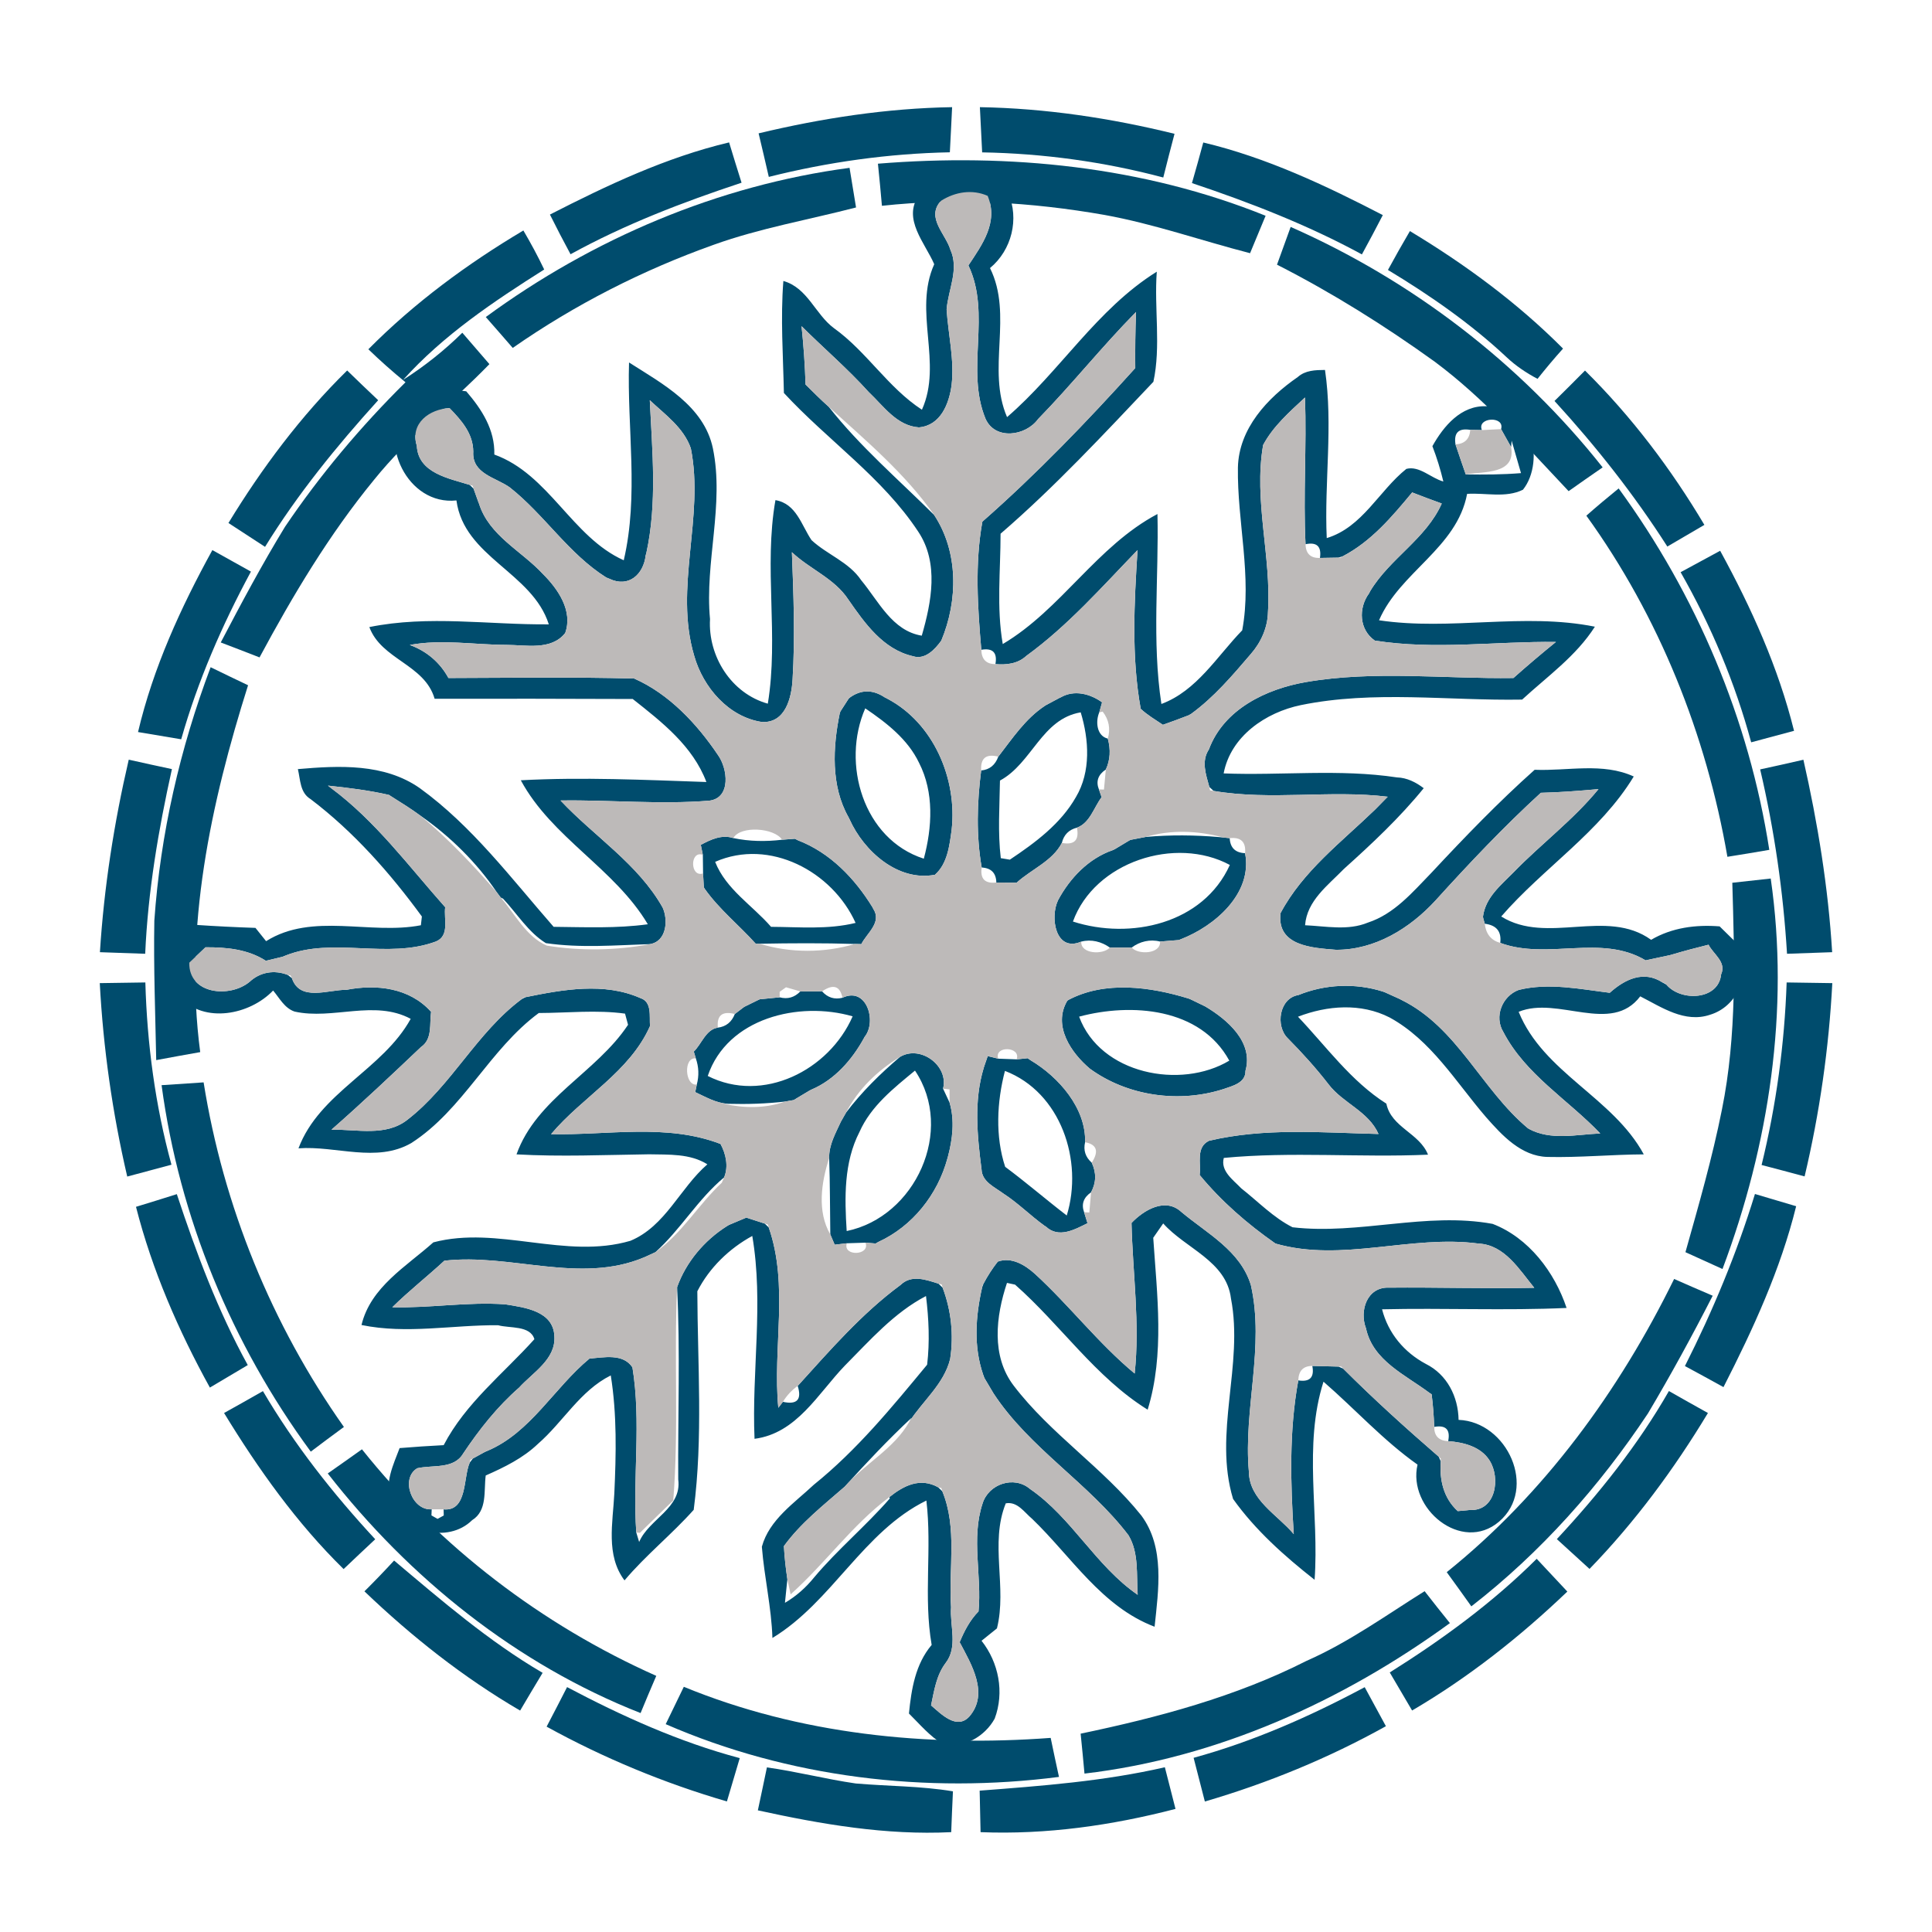 <svg viewBox="0 0 256 256" xmlns="http://www.w3.org/2000/svg"><desc>Created by http://guilds.gw2w2w.com/</desc><path fill="none" d="M0 0h256v256H0z"/><path fill="#004c6d" d="M100.42 239.88c8.41 1.84 16.97 3.32 25.62 2.89.07-1.8.14-3.6.23-5.41-4.26-.71-8.59-.67-12.88-1.04-3.94-.57-7.82-1.58-11.77-2.13-.4 1.9-.79 3.8-1.2 5.69zM129.93 242.77c8.71.35 17.41-.89 25.83-3.08l-1.41-5.52c-8.08 1.86-16.31 2.47-24.54 3.1.05 1.83.09 3.67.12 5.5zM72.43 228.79c7.57 4.17 15.59 7.49 23.89 9.91.57-1.91 1.13-3.82 1.7-5.74-8-2.13-15.58-5.55-22.88-9.41-.89 1.75-1.8 3.5-2.71 5.24zM159.65 238.71c8.34-2.44 16.4-5.75 23.99-9.98-.94-1.72-1.88-3.44-2.81-5.17-7.22 3.86-14.75 7.19-22.67 9.36.49 1.93.99 3.86 1.49 5.79z"/><path fill="#004c6d" d="M88.21 228.46c16.28 7.09 34.54 9.26 52.11 6.99-.38-1.72-.74-3.44-1.1-5.17-16.42 1.22-33.3-.47-48.61-6.77-.79 1.65-1.59 3.3-2.4 4.95zM143.7 235.01c17.58-2.06 34.2-9.58 48.42-19.94-1.13-1.4-2.25-2.81-3.35-4.23-5.13 3.21-10.07 6.78-15.64 9.23-9.4 4.77-19.67 7.5-29.94 9.65.18 1.76.35 3.52.51 5.29zM43.43 195.24c10.8 13.87 25.02 25.29 41.45 31.75.68-1.65 1.37-3.29 2.08-4.93-15.12-6.73-28.68-17.08-39-30.02-1.51 1.08-3.02 2.14-4.53 3.2z"/><path fill="#004c6d" d="M48.29 210.86c6.27 6 13.12 11.42 20.63 15.8.98-1.67 1.98-3.34 2.98-5-7.13-4.17-13.39-9.58-19.68-14.88-1.28 1.39-2.59 2.75-3.93 4.08zM184.15 221.61c.99 1.68 1.98 3.36 2.96 5.04 7.48-4.38 14.32-9.78 20.57-15.76-1.36-1.44-2.71-2.89-4.06-4.34-5.84 5.82-12.51 10.69-19.47 15.06zM191.7 208.32c1.1 1.5 2.18 3.02 3.26 4.53 9.18-7.12 16.98-15.9 23.4-25.56 3.03-5.1 5.88-10.32 8.58-15.6-1.71-.73-3.41-1.47-5.11-2.22-7.26 14.8-17.21 28.48-30.13 38.85zM29.69 187.23c4.53 7.42 9.62 14.58 15.84 20.68 1.39-1.33 2.79-2.64 4.19-3.95-5.59-6.03-10.71-12.53-14.88-19.63-1.71.98-3.43 1.94-5.15 2.9zM206.29 203.94c1.45 1.31 2.89 2.63 4.33 3.95 6.04-6.23 11.22-13.24 15.69-20.66-1.73-.96-3.45-1.93-5.17-2.91-4.09 7.14-9.26 13.61-14.85 19.62zM41.18 192.35c1.45-1.1 2.92-2.19 4.39-3.27-9.57-13.55-15.98-29.28-18.59-45.66-1.86.13-3.71.25-5.57.37 2.35 17.52 9.3 34.33 19.77 48.56z"/><path fill="#004c6d" d="M18.02 159.91c2.14 8.39 5.62 16.39 9.79 23.95 1.67-1 3.34-1.99 5.02-2.98-3.96-7.19-6.83-14.88-9.4-22.65-1.8.57-3.6 1.13-5.41 1.68zM223.26 181.01c1.71.92 3.41 1.85 5.11 2.79 3.92-7.68 7.56-15.57 9.63-23.97-1.82-.53-3.64-1.07-5.46-1.62-2.41 7.87-5.57 15.46-9.28 22.8zM223.33 165.92c1.64.74 3.28 1.48 4.91 2.23 6.16-16.39 8.91-34.35 6.39-51.74-1.7.19-3.4.38-5.09.56.29 10.03.63 20.19-1.38 30.08-1.27 6.37-3.07 12.62-4.83 18.87zM16.86 155.9c1.95-.53 3.91-1.05 5.86-1.57-2.15-7.86-3.23-16.01-3.46-24.15-2.02.04-4.03.07-6.04.09.46 8.62 1.68 17.22 3.64 25.63z"/><path fill="#004c6d" d="M233.42 154.37c1.9.49 3.8 1 5.7 1.51 1.99-8.39 3.22-16.99 3.67-25.61-2.02-.02-4.03-.05-6.05-.09-.28 8.14-1.38 16.27-3.32 24.19zM20.7 140.47c1.94-.36 3.88-.72 5.83-1.06-2.18-16.44 1.4-32.97 6.34-48.61-1.66-.79-3.31-1.58-4.96-2.39-4.06 10.77-6.66 22.09-7.46 33.58-.11 6.16.13 12.32.25 18.48zM13.24 126.17c2 .06 4 .13 6 .21.36-8.25 1.75-16.42 3.54-24.47-1.91-.4-3.82-.83-5.72-1.25-1.95 8.38-3.28 16.93-3.82 25.51zM236.79 126.38c1.99-.08 3.98-.15 5.98-.21-.52-8.58-1.91-17.12-3.81-25.5-1.91.44-3.82.87-5.73 1.28 1.88 8.02 3.06 16.2 3.56 24.43zM210.2 68.33c9.64 13.35 15.89 29 18.69 45.2 1.85-.29 3.7-.6 5.55-.92-2.68-17.29-9.65-33.76-19.96-47.89-1.45 1.18-2.89 2.38-4.28 3.61z"/><path fill="#004c6d" d="M18.29 97c1.9.32 3.81.64 5.72.96 2.2-7.75 5.42-15.14 9.24-22.22-1.7-.95-3.4-1.9-5.11-2.85-4.19 7.62-7.85 15.61-9.85 24.11zM232.04 98.36c1.89-.51 3.78-1.02 5.68-1.52-2.08-8.39-5.66-16.31-9.79-23.86-1.75.95-3.49 1.9-5.24 2.84 4.04 7.08 7.22 14.67 9.35 22.54z"/><path fill="#004c6d" d="M29.25 85.13c1.71.65 3.43 1.31 5.14 1.98 4.42-8.23 9.24-16.3 15.17-23.53 4.55-5.64 10.26-10.16 15.29-15.33-1.19-1.39-2.39-2.77-3.59-4.16-2.39 2.36-5.03 4.45-7.85 6.25 5.33-5.93 12.01-10.4 18.7-14.63-.84-1.76-1.77-3.48-2.76-5.17-7.42 4.41-14.45 9.59-20.54 15.74 1.58 1.53 3.22 2.98 4.92 4.37-5.92 5.86-11.31 12.26-15.97 19.16-3.05 4.99-5.8 10.15-8.51 15.32z"/><path fill="#004c6d" d="M30.27 69.3c1.62 1.05 3.24 2.1 4.85 3.16 4.31-6.99 9.49-13.35 14.99-19.43-1.38-1.3-2.75-2.62-4.11-3.94-6.11 6-11.28 12.91-15.73 20.21zM220.93 72.42c1.63-.96 3.26-1.91 4.91-2.87-4.41-7.42-9.67-14.38-15.82-20.45-1.34 1.36-2.69 2.7-4.04 4.03 5.51 6.02 10.56 12.42 14.95 19.29zM190.1 47.92c6.64 4.94 12.09 11.18 17.75 17.16 1.5-1.06 3-2.11 4.51-3.15-10.91-13.79-25.26-24.77-41.34-31.86-.6 1.67-1.2 3.34-1.81 5 7.3 3.72 14.25 8.07 20.89 12.85z"/><path fill="#004c6d" d="M199.63 47.33c1.22 1.15 2.62 2.09 4.1 2.87 1.09-1.37 2.21-2.71 3.38-4.01-6.03-6.06-12.98-11.17-20.29-15.57-1 1.71-1.97 3.42-2.91 5.15 5.57 3.36 10.96 7.1 15.72 11.56zM64.37 42.01c1.19 1.36 2.39 2.72 3.57 4.09 8.22-5.73 17.21-10.31 26.64-13.67 6.13-2.2 12.57-3.31 18.85-4.94-.29-1.75-.58-3.5-.86-5.25-17.42 2.31-34.06 9.4-48.2 19.77z"/><path fill="#004c6d" d="M72.87 28.43c.88 1.77 1.79 3.52 2.73 5.26 7.19-3.96 14.88-6.9 22.66-9.48-.56-1.77-1.11-3.56-1.65-5.34-8.35 1.98-16.14 5.67-23.74 9.56zM146.36 28.48c6.55 1.19 12.84 3.41 19.28 5.07.68-1.65 1.37-3.31 2.06-4.96-16.24-6.56-34-8.31-51.37-6.9.19 1.86.37 3.72.53 5.58 9.85-1.07 19.76-.5 29.5 1.21zM157.94 24.26c7.73 2.59 15.35 5.55 22.52 9.45.94-1.72 1.87-3.46 2.77-5.21-7.61-3.94-15.42-7.63-23.79-9.62-.49 1.8-.98 3.6-1.5 5.38zM101.87 23.44c7.83-1.97 15.9-3.1 23.99-3.26.1-1.99.21-3.98.3-5.98-8.64.14-17.24 1.46-25.64 3.47.46 1.92.91 3.85 1.35 5.77z"/><path fill="#004c6d" d="M130.14 20.19c8.09.14 16.18 1.25 24 3.33.48-1.93.98-3.86 1.49-5.79-8.44-2.08-17.1-3.38-25.79-3.53.09 2 .2 4 .3 5.99zM121.74 25.91c2.29-3.82 9.99-5.14 11.86-.32 1.48 3.43.46 7.55-2.42 9.93 3.1 6.24-.48 13.4 2.26 19.75 6.99-6.02 11.88-14.31 19.84-19.27-.36 4.83.57 9.91-.45 14.59-6.54 6.9-13.04 13.91-20.25 20.13 0 4.87-.55 9.78.29 14.62 7.76-4.6 12.44-12.96 20.5-17.23.19 8.38-.75 16.83.52 25.17 4.7-1.75 7.36-6.31 10.71-9.76 1.33-7.11-.68-14.4-.57-21.58.12-5.16 3.92-9.21 7.93-11.98 1.01-.9 2.33-.93 3.61-.94 1.09 7.4-.11 14.85.23 22.28 4.74-1.44 6.91-6.26 10.55-9.17 1.73-.45 3.27 1.23 4.9 1.67-.38-1.59-.86-3.15-1.45-4.68 1.48-2.65 3.8-5.43 7.15-5.29 5.95-1.24 7.9 7.25 4.85 11.06-2.27 1.13-4.96.39-7.4.55-1.36 7.19-8.9 10.34-11.67 16.75 9.5 1.42 19.15-1.05 28.6.85-2.48 3.89-6.29 6.58-9.64 9.66-9.76.17-19.66-1.25-29.32.73-4.65.96-9.3 4.12-10.23 9.05 7.65.3 15.34-.62 22.96.53 1.33.04 2.51.64 3.55 1.43-3.17 3.9-6.84 7.34-10.58 10.7-2.09 2.16-4.9 4.2-5.14 7.46 2.76.12 5.67.75 8.32-.35 3.5-1.14 5.93-4.04 8.41-6.59 4.4-4.72 8.88-9.37 13.69-13.66 4.37.18 9.02-1 13.13.89-4.48 7.38-11.98 12.11-17.56 18.55 6.06 3.79 13.96-1.16 19.86 3.09 2.76-1.62 5.93-2.03 9.08-1.78 1.07 1.08 2.16 2.12 3.28 3.15.62 3.46-.98 7.48-4.55 8.56-3.35 1.13-6.41-.99-9.25-2.44-3.86 5.11-10.9-.09-16.11 2.05 3.27 8.07 12.5 11.35 16.58 18.89-4.26.02-8.52.44-12.78.34-3.47-.1-6-2.86-8.13-5.28-3.98-4.62-7.26-10.19-12.77-13.2-3.8-1.94-8.25-1.6-12.14-.1 3.77 3.97 7.02 8.54 11.71 11.52.66 3.17 4.38 3.88 5.52 6.76-9.01.4-18.07-.43-27.06.43-.47 1.75 1.26 2.92 2.31 4.03 2.23 1.75 4.26 3.88 6.8 5.16 8.83 1.03 17.69-2.07 26.51-.45 4.78 1.84 8.21 6.38 9.8 11.14-8.15.37-16.3-.01-24.45.18.82 3.18 2.92 5.69 5.79 7.23 2.83 1.41 4.3 4.34 4.35 7.42 6.44.24 10.51 9.08 5.36 13.49-4.97 4.22-12.15-1.77-10.8-7.56-4.54-3.21-8.28-7.36-12.46-10.99-2.7 8.49-.55 17.52-1.18 26.25-3.98-3.13-7.86-6.58-10.8-10.71-2.64-8.68 1.42-17.78-.28-26.56-.6-4.98-6.02-6.61-8.98-9.95-.33.48-.99 1.42-1.32 1.9.5 7.55 1.53 15.4-.74 22.78-6.92-4.3-11.53-11.25-17.57-16.57-.27-.06-.8-.17-1.07-.23-1.47 4.41-2.12 9.69.9 13.63 4.89 6.41 11.86 10.89 16.9 17.19 3.14 4.23 2.27 9.86 1.76 14.74-7.02-2.66-11.04-9.31-16.22-14.29-1.04-.86-1.95-2.34-3.5-2.06-2.15 5.31.2 11.1-1.17 16.57l-2.04 1.64c2.28 2.89 3.05 6.84 1.74 10.32-1.29 2.35-4.09 3.99-6.8 3.41-1.78-1.04-3.11-2.66-4.56-4.09.32-3.22.85-6.54 3.01-9.09-1.1-6.34.06-12.77-.7-19.13-8.38 4.11-12.47 13.4-20.4 18.21-.13-4.07-1.08-8.05-1.4-12.09.98-3.59 4.31-5.79 6.88-8.21 5.72-4.6 10.37-10.29 15.02-15.91.36-3.03.22-6.08-.15-9.1-4.24 2.21-7.44 5.89-10.77 9.24-3.54 3.68-6.36 8.96-11.95 9.68-.39-8.96 1.23-17.96-.3-26.88-3.06 1.67-5.69 4.22-7.28 7.33.03 9.65.77 19.35-.48 28.96-2.9 3.25-6.34 6-9.17 9.35-2.51-3.34-1.54-7.66-1.35-11.5.24-5.22.36-10.48-.47-15.66-4.07 2.03-6.31 6.17-9.65 9.07-1.97 1.89-4.45 3.1-6.92 4.19-.27 2.05.24 4.65-1.8 5.92-3.24 3.19-9.26 1.55-10.81-2.56-.81-2.41.37-4.78 1.2-6.99 1.95-.16 3.89-.29 5.84-.39 2.9-5.57 7.9-9.46 12.02-14.04-.55-1.86-3.28-1.42-4.81-1.85-6.03-.05-12.1 1.21-18.1-.03 1.21-5.03 5.92-7.74 9.52-10.95 8.54-2.26 17.53 2.32 26.12-.21 4.65-1.94 6.56-6.99 10.19-10.13-2.3-1.45-5.12-1.27-7.73-1.33-5.85.08-11.71.34-17.56.01 2.65-7.42 10.58-10.83 14.78-17.17l-.4-1.48c-3.79-.52-7.62-.09-11.43-.08-6.55 4.83-10.01 12.8-16.89 17.23-4.61 2.66-9.99.33-14.95.7 2.79-7.41 11.16-10.42 14.87-17.16-4.83-2.58-10.3.17-15.38-.96-1.34-.45-2-1.78-2.85-2.79-3.09 3.23-9.1 4.42-12.36.88-1.82-1.74-1.17-4.52-.95-6.74 1.04-.92 2.05-1.88 3.04-2.84 2.64.18 5.28.31 7.93.4.35.44 1.06 1.32 1.41 1.76 6.14-3.86 13.76-.8 20.51-2.11.04-.29.1-.87.13-1.16-4.22-5.77-9.02-11.21-14.74-15.55-1.42-.85-1.35-2.56-1.69-3.98 5.46-.47 11.43-.78 16.15 2.52 6.95 5.03 12.14 11.98 17.74 18.38 4.16.04 8.34.23 12.48-.34-4.39-7.39-12.72-11.46-16.83-19.08 8.2-.44 16.4-.05 24.59.23-1.8-4.77-5.9-7.95-9.76-11-8.76-.04-17.51-.04-26.25-.03-1.32-4.57-7.05-5.17-8.65-9.5 7.86-1.6 15.86-.29 23.78-.36-2.19-6.9-11.23-8.9-12.24-16.42-6.49.69-10.49-7.77-6.78-12.68 1.98-2.39 5.31-2.18 8.08-1.78 2.06 2.39 3.81 5.09 3.72 8.38 7.26 2.62 10.28 10.93 17.15 14.01 2.02-8.63.43-17.47.7-26.21 4.44 2.83 9.93 5.75 11.11 11.37 1.54 7.5-1.09 15.06-.38 22.63-.28 4.93 2.82 9.86 7.66 11.21 1.47-8.96-.56-18.04 1.01-26.97 2.77.47 3.43 3.3 4.78 5.3 2.06 1.92 4.95 2.89 6.58 5.31 2.3 2.76 4.1 6.71 8.03 7.35 1.29-4.46 2.29-9.63-.46-13.77-4.73-7.19-12.02-12.12-17.81-18.39-.1-4.94-.46-9.9-.07-14.84 3.23.91 4.21 4.41 6.71 6.26 4.34 3.11 7.15 7.87 11.65 10.8 2.79-6.2-1.18-13.02 1.63-19.28-1.21-2.81-4.23-5.99-2.05-9.1m2.84.82c-1.83 2.16.72 4.28 1.34 6.33 1.2 2.63-.28 5.3-.49 7.95.22 3.34 1.05 6.66.66 10.02-.33 2.47-1.45 5.35-4.33 5.6-2.94-.2-4.69-2.84-6.65-4.68-2.79-3.1-5.96-5.8-8.9-8.73.27 2.57.45 5.15.53 7.73 1.01 1 2.01 2.01 3.07 2.95 4.12 5.25 9.25 9.64 13.97 14.34 3.24 4.91 3.16 11.34.95 16.64-.84 1.17-2.16 2.59-3.76 2.07-3.96-.91-6.38-4.37-8.55-7.49-1.84-2.82-5.12-4.04-7.49-6.29.22 5.62.43 11.26.09 16.87-.14 2.43-.94 5.77-4.04 5.63-4.43-.65-7.81-4.59-8.99-8.76-2.7-9.03 1.37-18.39-.45-27.5-.95-2.75-3.41-4.47-5.44-6.38.32 6.73 1 13.61-.46 20.27-.02.06-.06.2-.08.27-.29 2.55-2.26 4.34-4.81 3.12l-.42-.17c-4.99-3.14-8.18-8.3-12.76-11.92-1.87-1.35-5.05-1.8-4.86-4.76-.02-2.41-1.57-4.14-3.14-5.76-2.65.11-5.28 2.02-4.34 4.98.17 3.64 4.27 4.33 7.01 5.19.13.12.38.38.51.5l.63 1.76c.02.06.07.17.09.22 1.34 4.27 5.63 6.25 8.48 9.34 1.99 1.98 3.99 4.88 2.94 7.81-1.85 2.35-5.21 1.57-7.8 1.57-4.25-.01-8.58-.78-12.79.01 2.22.81 3.99 2.3 5.12 4.38 8.21-.02 16.42-.15 24.61.07 4.61 2.03 8.32 6 11.1 10.13 1.29 1.78 1.77 5.67-1.12 6.05-6.55.54-13.17-.12-19.74-.02 4.47 4.77 10.26 8.38 13.53 14.18.76 1.65.54 4.48-1.67 4.85-4.59.15-9.23.54-13.8-.13-2.31-1.42-3.82-3.92-5.67-5.89l-.31-.15-.53-.71c-2.6-3.87-6.19-7.42-10.07-10.11-1.28-.95-2.64-1.78-3.98-2.63-.06-.04-.18-.11-.23-.15-2.66-.61-5.37-.94-8.08-1.23l.39.31c5.91 4.38 10.3 10.36 15.14 15.8-.21 1.55.63 3.76-1.22 4.54-6.43 2.4-13.61-.64-19.92 1.86-.12.05-.38.14-.5.19-.53.12-1.59.38-2.12.51-2.4-1.54-5.22-1.8-8-1.79-.54.51-1.61 1.53-2.15 2.04-.09 4.21 5.39 4.71 8 2.53 1.4-1.3 3.27-1.6 5.05-.91.14.11.42.32.55.43 1.05 3.16 4.83 1.51 7.21 1.55 3.99-.78 8.38-.28 11.23 2.91-.23 1.59.22 3.61-1.34 4.67-3.9 3.7-7.81 7.4-11.86 10.95 3.36-.07 7.19.95 10.07-1.32 5.85-4.53 9.18-11.56 15.15-15.99.13-.06.38-.19.5-.25 4.95-1.01 10.42-2 15.21.12 1.58.5 1.17 2.44 1.28 3.71-2.71 6.11-8.94 9.36-13.11 14.32 7.46.17 15.3-1.45 22.45 1.3.72 1.32 1.08 2.98.48 4.43-3.48 2.88-5.75 6.89-9.1 9.91l-1.26.58c-.06.03-.19.08-.25.11-8.5 3.58-17.65-.57-26.46.44-2.27 2.1-4.7 4-6.9 6.17 5 .12 9.97-.74 14.96-.39 2.58.42 6.4.87 6.52 4.25.19 3.05-2.86 4.78-4.67 6.78-2.9 2.53-5.28 5.55-7.41 8.73-1.25 2.13-4.05 1.49-6.09 1.96-2.28 1.35-.71 5.64 1.91 5.44l-.03.81.81.46.82-.45-.02-.81c3.18.28 2.58-4.21 3.46-6.19.11-.14.32-.42.42-.55l1.53-.84c.1-.05.3-.14.4-.18 5.71-2.4 8.85-8.36 13.52-12.22 1.89-.15 4.44-.72 5.69 1.16 1.19 7.24.01 14.67.51 21.88.09.31.28.94.38 1.26 1.32-3.08 5.68-4.47 5.18-8.28-.06-8.49.27-16.99-.15-25.48 1.18-3.33 3.62-6.21 6.6-8.09l.29-.17 2.28-.96c.61.2 1.83.59 2.44.79.14.13.4.39.53.51 2.68 7.68.51 15.97 1.27 23.9l.61-.79c1.87.41 2.53-.29 1.96-2.11 4.27-4.71 8.48-9.58 13.62-13.37 1.46-1.42 3.36-.7 5.03-.18.14.13.41.4.55.53 1.14 3 1.49 6.27 1 9.45-.82 3.34-3.66 5.58-5.45 8.38l.33-.58c-3.1 2.89-6 5.98-8.85 9.12-2.83 2.47-5.83 4.81-8.06 7.88.08 1.47.24 2.92.46 4.38l-.32 3.13c1.49-.87 2.79-2.03 3.87-3.37 3.11-3.7 6.85-6.81 10.02-10.45l-.05-.19c1.9-1.52 4.07-2.63 6.46-1.3.14.13.41.39.55.53 2.02 4.88.81 10.24 1.16 15.36-.18 2.46.94 5.28-.73 7.41-1.22 1.62-1.51 3.65-1.92 5.6 1.33 1.14 3.4 3.3 5.07 1.48 2.64-3.05.27-6.93-1.28-9.85.62-1.49 1.36-2.92 2.5-4.08.46-4.75-1-9.64.53-14.28.79-2.61 4.17-3.76 6.3-1.94 5.55 3.82 8.68 10.18 14.26 14.02-.18-2.62.19-5.55-1.22-7.89-5.26-6.91-13.12-11.52-17.89-18.81-.03-.06-.1-.17-.13-.22l-1.05-1.77c-.04-.11-.14-.34-.18-.46-1.3-3.77-1.01-7.74-.15-11.56.05-.12.13-.36.17-.48.55-1.05 1.19-2.04 1.91-2.96 1.83-.66 3.62.45 4.93 1.63 4.59 4.21 8.4 9.21 13.21 13.2.71-6.66-.26-13.3-.42-19.95 1.62-1.71 4.48-3.42 6.59-1.47 3.42 2.87 7.84 5.13 9.23 9.71 1.84 8.17-1 16.45-.27 24.68.03 3.79 3.79 5.73 5.95 8.31-.43-6.8-.63-13.64.6-20.37 1.53.24 2.15-.4 1.86-1.92.87.02 2.6.06 3.47.09.16.06.47.2.62.27 4.06 4.06 8.31 7.9 12.65 11.66.07.15.21.46.28.62-.19 2.47.37 4.89 2.25 6.6l1.12-.1c.12-.01.36-.04.48-.05 3.46.19 4.09-4.24 2.62-6.55-1.16-1.85-3.46-2.42-5.49-2.57.31-1.53-.3-2.16-1.85-1.89-.05-1.44-.16-2.88-.34-4.32-.08-.05-.24-.16-.32-.21-3.18-2.38-7.47-4.25-8.38-8.53-.9-2.34.14-5.52 3.06-5.39 6.41-.06 12.82.15 19.24.02-1.98-2.4-3.92-5.69-7.38-5.86-8.95-1.2-18.1 2.53-26.91 0-3.71-2.59-7.17-5.59-10.05-9.09.2-1.56-.53-3.68 1.24-4.53 7.35-1.75 14.99-1.08 22.46-.9-1.34-3.02-4.7-4.07-6.61-6.57-1.67-2.16-3.49-4.17-5.41-6.11-1.67-1.63-1.14-5.32 1.4-5.73 3.54-1.44 7.53-1.62 11.18-.47l.32.12 1.9.86c.06.03.19.1.25.13 7.41 3.64 10.6 11.85 16.73 16.98.04.03.12.08.16.11 2.91 1.58 6.33.74 9.46.61-4.27-4.48-9.9-7.8-12.83-13.43-1.27-2.04-.16-4.78 2.03-5.59 3.98-.98 8.08-.11 12.06.38 2-1.79 4.48-3.01 7.01-1.36.12.07.37.21.5.28 1.88 2.25 6.91 2.1 7.25-1.37.73-1.63-1.03-2.66-1.67-3.92-1.63.4-3.25.83-4.86 1.31-.06.02-.19.06-.25.07-.81.17-2.42.52-3.23.69-5.92-3.53-12.96.01-19.26-2.31.19-1.51-.5-2.35-2.05-2.54l-.19-.68-.05-.26c.34-2.56 2.37-4.16 4.04-5.86 3.66-3.78 7.93-6.95 11.27-11.04-2.54.23-5.08.43-7.64.49-4.91 4.49-9.48 9.33-13.95 14.26-3.39 3.7-8.05 6.58-13.2 6.54-3.11-.25-7.88-.49-7.34-4.86 2.95-5.55 8.07-9.41 12.51-13.7l.17-.17c.38-.39 1.14-1.16 1.52-1.55-7.67-.93-15.45.53-23.07-.77-.15-.13-.43-.39-.57-.53-.45-1.65-1.09-3.4-.05-4.98 1.98-5.32 7.59-8 12.85-8.91 9.09-1.57 18.34-.41 27.5-.54 1.84-1.64 3.72-3.23 5.63-4.78-8-.09-16.06 1.08-24-.18-2.07-1.43-2.21-4.29-.76-6.26.03-.07.11-.21.14-.28 2.6-4.34 7.4-6.92 9.49-11.62-1.32-.48-2.62-.96-3.92-1.47-2.67 3.22-5.44 6.51-9.22 8.47-.14.04-.43.13-.57.17l-2.43.04c.23-1.52-.41-2.13-1.91-1.82-.32-6.47.16-12.96-.07-19.44-2.04 1.9-4.22 3.8-5.55 6.3-1.28 7.37 1.11 14.74.64 22.14-.04 2.05-.93 4.02-2.27 5.55-2.43 2.84-4.88 5.73-7.92 7.94-.08.05-.24.14-.32.18-1.13.44-2.27.86-3.41 1.26-1-.68-2.06-1.29-2.94-2.12-1.25-6.93-.86-14.04-.42-21.03-4.71 4.87-9.24 10.03-14.74 14.02-1.13 1.05-2.63 1.21-4.09 1.09.27-1.53-.35-2.16-1.87-1.9-.49-5.63-.87-11.41.14-16.98 7.19-6.32 13.85-13.24 20.26-20.35-.02-2.48 0-4.95.1-7.43-4.51 4.57-8.5 9.6-12.98 14.19-1.63 2.25-5.7 2.84-6.97-.06-2.67-6.49.81-13.86-2.26-20.3 1.84-2.78 4-5.71 2.55-9.22-2.04-.9-4.29-.53-6.14.63-.04.04-.11.12-.15.15m71.78 30.26l-1.54-.03c-1.55-.26-2.2.38-1.96 1.92.44 1.33.9 2.65 1.36 3.98 2.44.04 4.88.03 7.32-.17-.31-1.07-.93-3.23-1.24-4.3l-.07.85c-.33-.6-1-1.79-1.33-2.38.54-1.79-3.26-1.59-2.54.13z"/><path fill="#004c6d" d="M112.62 92.42c1.5-1.07 3.05-1.07 4.65.01l.17.07.15.09c6.12 3.23 9.26 10.62 8.51 17.35-.28 2.06-.55 4.51-2.22 5.97-4.89.94-9.42-3.13-11.31-7.35l-.07-.14-.07-.14c-2.36-4.17-2.08-9.28-1.15-13.81.02-.06.07-.17.09-.22l1.07-1.66c.04-.04.13-.12.18-.17m9.79 21.36c1.11-4.15 1.38-8.77-.63-12.7-1.5-3.14-4.32-5.31-7.13-7.22-3.19 7.29-.28 17.34 7.76 19.92zM140.56 92.4c1.79-1.03 3.9-.47 5.47.66l-.37 1.33c-.51 1.18-.37 3.12 1.13 3.48.4 1.47.32 2.84-.26 4.09-1.03.69-1.34 1.57-.92 2.64l.36 1.03c-1.03 1.36-1.55 3.42-3.27 4.04-1.08.27-1.74.95-2 2.02-1.23 2.4-4.03 3.49-5.98 5.26-.67 0-2.02 0-2.7-.01-.03-1.26-.68-1.92-1.94-1.99-.74-4.25-.62-8.6-.07-12.86 1.11-.1 1.86-.71 2.27-1.83 1.85-2.39 3.59-5.03 6.15-6.72.05-.03.15-.09.19-.12l1.76-.94c.05-.02.14-.06.18-.08m-8.06 11.03c-.05 3.42-.3 6.87.11 10.28l1.2.2c3.34-2.23 6.74-4.74 8.76-8.3 2-3.37 1.73-7.6.63-11.22-5.18.87-6.44 6.74-10.7 9.04zM92.86 111.95c1.32-.71 2.78-1.4 4.31-.9 2.13.45 4.31.48 6.46.22l1.69-.13.4.2c4.27 1.64 7.54 5.05 9.89 8.88.03.05.08.15.1.2 1.18 1.81-.85 3.22-1.58 4.68l-.85-.02c-4.2-.13-8.4-.11-12.6-.03h-.54c-2.21-2.46-4.83-4.55-6.75-7.26-.03-.06-.1-.17-.13-.22l-.1-1.84c-.01-.61-.02-1.84-.03-2.46l-.27-1.32m1.9 2.25c1.44 3.65 4.93 5.75 7.41 8.61 3.74.02 7.53.38 11.2-.52-3.08-6.83-11.41-11.26-18.61-8.09zM149.78 111.29c.51-.1 1.52-.29 2.03-.39 3.24-.29 6.51-.26 9.75.02l1.38.14c.07 1.28.75 1.94 2.04 1.99 1.03 5.35-4.05 9.7-8.58 11.43-.05.02-.15.06-.19.08l-2.5.2c-1.32-.34-2.69-.01-3.76.8h-2.89c-1.1-.79-2.47-1.14-3.79-.79-3.44 1.47-4.17-3.27-3.06-5.51 1.57-2.92 4.04-5.51 7.23-6.61l.18-.08.18-.1 1.68-1.01c.08-.04.23-.13.3-.17m-7.61 10.82c7.61 2.45 17.26.32 20.79-7.5-7.2-3.88-17.92-.42-20.79 7.5zM106.05 131.37c.72 0 2.16-.01 2.88-.01.74.83 1.64 1.11 2.7.85 3.22-1.54 4.59 3.17 2.93 5.19-.03.05-.07.14-.1.19-1.57 2.85-3.87 5.48-6.92 6.78l-.17.08-.16.09-1.67 1c-.08.05-.26.16-.35.22l-1.15.2c-2.51.29-5.03.37-7.55.3-1.59-.08-2.97-.9-4.37-1.55l.21-1c.31-1.17.27-2.33-.13-3.47l-.27-.9c1.05-1.01 1.6-2.94 3.19-3.17 1.09-.14 1.84-.75 2.25-1.81l1.11-.85c.04-.03.14-.09.18-.12l1.81-.89c.05-.02.16-.07.21-.09.66-.06 1.97-.19 2.63-.26 1.05.28 1.96.02 2.74-.78m-12.27 11.2c7.32 3.71 16.09-.76 19.2-7.9-7.12-2.06-16.6.22-19.2 7.9zM141.58 132.49c4.85-2.56 10.85-1.74 15.91-.18.06.02.17.06.23.09l1.78.86c.06.02.16.08.22.11 2.91 1.73 6.4 4.72 5.31 8.52.04 1.6-1.72 2-2.89 2.41-5.88 1.9-12.71.96-17.72-2.69-2.52-2.12-4.94-5.7-3.01-8.99l.17-.13m1.41 2.22c2.79 7.62 13.46 9.69 19.9 5.83-3.83-7.02-12.98-7.68-19.9-5.83zM119.26 140.04c2.72-1.62 6.48 1.19 5.7 4.21.21.46.65 1.38.86 1.84.7 2.34.4 4.87-.22 7.19-.02.06-.05.16-.06.21-1.29 4.78-4.62 9-9.15 11.07-.09.05-.27.16-.36.21l-1.35-.11-2.47.08-1.61.19c-.04-.08-.11-.25-.14-.33l-.44-1.03c-.05-3.37-.03-6.74-.15-10.11-.05-1.76.86-3.31 1.56-4.85.03-.05.08-.15.11-.19l.57-1c2.08-2.74 4.54-5.16 7.15-7.38m-5.37 9.94c-2.09 4.06-1.98 8.71-1.7 13.14 9.11-1.88 14.36-13.36 9.05-21.26-2.81 2.32-5.83 4.69-7.35 8.12zM130.88 139.94l1.39.34c.61.02 1.83.06 2.44.09l1.46-.15c.09.07.29.2.39.27 3.75 2.23 7.36 6.37 7.22 10.86-.25 1.06.04 1.97.88 2.71.63 1.34.6 2.65-.09 3.93-1 .69-1.31 1.57-.92 2.64l.45 1.45c-1.67.83-3.81 2.04-5.5.46-.05-.03-.15-.1-.21-.13-1.87-1.35-3.5-3.01-5.44-4.26-1.14-.85-2.83-1.55-2.89-3.2-.57-4.44-1.04-9.09.29-13.45.01-.06.05-.17.07-.23l.46-1.33m2.28 1.96c-1.07 4.1-1.3 8.67.03 12.71 2.79 2.07 5.41 4.34 8.16 6.45 2.23-7.25-.78-16.32-8.19-19.16z"/><path fill="#bdbab9" d="M124.73 26.58c1.85-1.16 4.1-1.53 6.14-.63 1.45 3.51-.71 6.44-2.55 9.22 3.07 6.44-.41 13.81 2.26 20.3 1.27 2.9 5.34 2.31 6.97.06 4.48-4.59 8.47-9.62 12.98-14.19-.1 2.48-.12 4.95-.1 7.43-6.41 7.11-13.07 14.03-20.26 20.35-1.01 5.57-.63 11.35-.14 16.98.03 1.26.65 1.9 1.87 1.9 1.46.12 2.96-.04 4.09-1.09 5.5-3.99 10.03-9.15 14.74-14.02-.44 6.99-.83 14.1.42 21.03.88.83 1.94 1.44 2.94 2.12 1.14-.4 2.28-.82 3.41-1.26.08-.04.24-.13.32-.18 3.04-2.21 5.49-5.1 7.92-7.94 1.34-1.53 2.23-3.5 2.27-5.55.47-7.4-1.92-14.77-.64-22.14 1.33-2.5 3.51-4.4 5.55-6.3.23 6.48-.25 12.97.07 19.44.03 1.26.67 1.86 1.91 1.82l2.43-.04h.31l.26-.17c3.78-1.96 6.55-5.25 9.22-8.47 1.3.51 2.6.99 3.92 1.47-2.09 4.7-6.89 7.28-9.49 11.62-.03.07-.11.21-.14.28-1.45 1.97-1.31 4.83.76 6.26 7.94 1.26 16 .09 24 .18-1.91 1.55-3.79 3.14-5.63 4.78-9.16.13-18.41-1.03-27.5.54-5.26.91-10.87 3.59-12.85 8.91-1.04 1.58-.4 3.33.05 4.98l.1.46.47.07c7.62 1.3 15.4-.16 23.07.77-.38.39-1.14 1.16-1.52 1.55l-.17.17c-4.44 4.29-9.56 8.15-12.51 13.7-.54 4.37 4.23 4.61 7.34 4.86 5.15.04 9.81-2.84 13.2-6.54 4.47-4.93 9.04-9.77 13.95-14.26 2.56-.06 5.1-.26 7.64-.49-3.34 4.09-7.61 7.26-11.27 11.04-1.67 1.7-3.7 3.3-4.04 5.86l-.01.04c.01.05.04.16.06.22l.19.68c.15 1.35.83 2.2 2.05 2.54 6.3 2.32 13.34-1.22 19.26 2.31.81-.17 2.42-.52 3.23-.69.06-.01.19-.05.25-.07 1.61-.48 3.23-.91 4.86-1.31.64 1.26 2.4 2.29 1.67 3.92-.34 3.47-5.37 3.62-7.25 1.37l-.23-.19-.27-.09c-2.53-1.65-5.01-.43-7.01 1.36-3.98-.49-8.08-1.36-12.06-.38-2.19.81-3.3 3.55-2.03 5.59 2.93 5.63 8.56 8.95 12.83 13.43-3.13.13-6.55.97-9.46-.61-.04-.03-.12-.08-.16-.11-6.13-5.13-9.32-13.34-16.73-16.98-.06-.03-.19-.1-.25-.13l-1.9-.86-.32-.12c-3.65-1.15-7.64-.97-11.18.47-2.54.41-3.07 4.1-1.4 5.73 1.92 1.94 3.74 3.95 5.41 6.11 1.91 2.5 5.27 3.55 6.61 6.57-7.47-.18-15.11-.85-22.46.9-1.77.85-1.04 2.97-1.24 4.53 2.88 3.5 6.34 6.5 10.05 9.09 8.81 2.53 17.96-1.2 26.91 0 3.46.17 5.4 3.46 7.38 5.86-6.42.13-12.83-.08-19.24-.02-2.92-.13-3.96 3.05-3.06 5.39.91 4.28 5.2 6.15 8.38 8.53.08.05.24.16.32.21.18 1.44.29 2.88.34 4.32 0 1.21.61 1.83 1.85 1.89 2.03.15 4.33.72 5.49 2.57 1.47 2.31.84 6.74-2.62 6.55l-.48.05-1.12.1c-1.88-1.71-2.44-4.13-2.25-6.6l-.01-.38-.27-.24c-4.34-3.76-8.59-7.6-12.65-11.66l-.26-.27h-.36c-.87-.03-2.6-.07-3.47-.09-1.21.01-1.82.65-1.86 1.92-1.23 6.73-1.03 13.57-.6 20.37-2.16-2.58-5.92-4.52-5.95-8.31-.73-8.23 2.11-16.51.27-24.68-1.39-4.58-5.81-6.84-9.23-9.71-2.11-1.95-4.97-.24-6.59 1.47.16 6.65 1.13 13.29.42 19.95-4.81-3.99-8.62-8.99-13.21-13.2-1.31-1.18-3.1-2.29-4.93-1.63-.72.92-1.36 1.91-1.91 2.96l-.13.22-.04.26c-.86 3.82-1.15 7.79.15 11.56l.05.24.13.22 1.05 1.77c.03.05.1.16.13.22 4.77 7.29 12.63 11.9 17.89 18.81 1.41 2.34 1.04 5.27 1.22 7.89-5.58-3.84-8.71-10.2-14.26-14.02-2.13-1.82-5.51-.67-6.3 1.94-1.53 4.64-.07 9.53-.53 14.28-1.14 1.16-1.88 2.59-2.5 4.08 1.55 2.92 3.92 6.8 1.28 9.85-1.67 1.82-3.74-.34-5.07-1.48.41-1.95.7-3.98 1.92-5.6 1.67-2.13.55-4.95.73-7.41-.35-5.12.86-10.48-1.16-15.36l-.13-.43-.42-.1c-2.39-1.33-4.56-.22-6.46 1.3-4.93 3.69-8.51 8.81-13.09 12.89l-.43-2.01c-.22-1.46-.38-2.91-.46-4.38 2.23-3.07 5.23-5.41 8.06-7.88 2.65-3.04 6.52-5.01 8.52-8.54 1.79-2.8 4.63-5.04 5.45-8.38.49-3.18.14-6.45-1-9.45l-.12-.42-.43-.11c-1.67-.52-3.57-1.24-5.03.18-5.14 3.79-9.35 8.66-13.62 13.37-.8.57-1.45 1.27-1.96 2.11l-.61.79c-.76-7.93 1.41-16.22-1.27-23.9l-.12-.39-.41-.12c-.61-.2-1.83-.59-2.44-.79l-2.28.96-.29.17c-2.98 1.88-5.42 4.76-6.6 8.09-.43 9.42.24 18.87-.51 28.26-1.49 1.41-2.94 2.86-4.42 4.29-.12-.01-.36-.04-.48-.05-.5-7.21.68-14.64-.51-21.88-1.25-1.88-3.8-1.31-5.69-1.16-4.67 3.86-7.81 9.82-13.52 12.22l-.21.07-.19.11-1.53.84-.34.18-.08.37c-.88 1.98-.28 6.47-3.46 6.19-.39 0-1.19-.01-1.58-.01-2.62.2-4.19-4.09-1.91-5.44 2.04-.47 4.84.17 6.09-1.96 2.13-3.18 4.51-6.2 7.41-8.73 1.81-2 4.86-3.73 4.67-6.78-.12-3.38-3.94-3.83-6.52-4.25-4.99-.35-9.96.51-14.96.39 2.2-2.17 4.63-4.07 6.9-6.17 8.81-1.01 17.96 3.14 26.46-.44.06-.03.19-.08.25-.11l1.26-.58c3.5-2.47 5.68-6.29 8.79-9.2l.31-.71c.6-1.45.24-3.11-.48-4.43-7.15-2.75-14.99-1.13-22.45-1.3 4.17-4.96 10.4-8.21 13.11-14.32-.11-1.27.3-3.21-1.28-3.71-4.79-2.12-10.26-1.13-15.21-.12l-.28.06-.22.19c-5.97 4.43-9.3 11.46-15.15 15.99-2.88 2.27-6.71 1.25-10.07 1.32 4.05-3.55 7.96-7.25 11.86-10.95 1.56-1.06 1.11-3.08 1.34-4.67-2.85-3.19-7.24-3.69-11.23-2.91-2.38-.04-6.16 1.61-7.21-1.55l-.18-.36-.37-.07c-1.78-.69-3.65-.39-5.05.91-2.61 2.18-8.09 1.68-8-2.53.54-.51 1.61-1.53 2.15-2.04 2.78-.01 5.6.25 8 1.79.53-.13 1.59-.39 2.12-.51l.26-.06.24-.13c6.31-2.5 13.49.54 19.92-1.86 1.85-.78 1.01-2.99 1.22-4.54-4.84-5.44-9.23-11.42-15.14-15.8l-.39-.31c2.71.29 5.42.62 8.08 1.23.05.04.17.11.23.15 1.34.85 2.7 1.68 3.98 2.63 3.66 3.05 6.95 6.52 10.07 10.11l.53.71c1.9 2.19 3.34 5.16 6.1 6.37 4.5.73 9.19.65 13.68-.2 2.21-.37 2.43-3.2 1.67-4.85-3.27-5.8-9.06-9.41-13.53-14.18 6.57-.1 13.19.56 19.74.02 2.89-.38 2.41-4.27 1.12-6.05-2.78-4.13-6.49-8.1-11.1-10.13-8.19-.22-16.4-.09-24.61-.07-1.13-2.08-2.9-3.57-5.12-4.38 4.21-.79 8.54-.02 12.79-.01 2.59 0 5.95.78 7.8-1.57 1.05-2.93-.95-5.83-2.94-7.81-2.85-3.09-7.14-5.07-8.48-9.34-.02-.05-.07-.16-.09-.22l-.63-1.76-.13-.39-.38-.11c-2.74-.86-6.84-1.55-7.01-5.19-.94-2.96 1.69-4.87 4.34-4.98 1.57 1.62 3.12 3.35 3.14 5.76-.19 2.96 2.99 3.41 4.86 4.76 4.58 3.62 7.77 8.78 12.76 11.92l.42.17c2.55 1.22 4.52-.57 4.81-3.12.02-.07.06-.21.08-.27 1.46-6.66.78-13.54.46-20.27 2.03 1.91 4.49 3.63 5.44 6.38 1.82 9.11-2.25 18.47.45 27.5 1.18 4.17 4.56 8.11 8.99 8.76 3.1.14 3.9-3.2 4.04-5.63.34-5.61.13-11.25-.09-16.87 2.37 2.25 5.65 3.47 7.49 6.29 2.17 3.12 4.59 6.58 8.55 7.49 1.6.52 2.92-.9 3.76-2.07 2.21-5.3 2.29-11.73-.95-16.64-3.83-5.48-9.04-9.86-13.97-14.34-1.06-.94-2.06-1.95-3.07-2.95-.08-2.58-.26-5.16-.53-7.73 2.94 2.93 6.11 5.63 8.9 8.73 1.96 1.84 3.71 4.48 6.65 4.68 2.88-.25 4-3.13 4.33-5.6.39-3.36-.44-6.68-.66-10.02.21-2.65 1.69-5.32.49-7.95-.62-2.05-3.17-4.17-1.34-6.33.04-.03.11-.11.15-.15m-12.29 66.01l-1.07 1.66c-.02.05-.07.16-.09.22-.93 4.53-1.21 9.64 1.15 13.81.04.07.11.21.14.28 1.89 4.22 6.42 8.29 11.31 7.35 1.67-1.46 1.94-3.91 2.22-5.97.75-6.73-2.39-14.12-8.51-17.35l-.32-.16c-1.6-1.08-3.15-1.08-4.65-.01-.05.05-.14.13-.18.17m27.94-.11l-1.76.94c-.04.03-.14.09-.19.12-2.56 1.69-4.3 4.33-6.15 6.72-1.62-.41-2.37.2-2.27 1.83-.55 4.26-.67 8.61.07 12.86-.22 1.5.42 2.16 1.94 1.99.68.01 2.03.01 2.7.01 1.95-1.77 4.75-2.86 5.98-5.26 1.66.31 2.32-.36 2-2.02 1.72-.62 2.24-2.68 3.27-4.04l-.36-1.03.67.02c.07-.67.19-2 .25-2.66.58-1.25.66-2.62.26-4.09.38-1.31.15-2.5-.68-3.58l-.45.1.37-1.33c-1.57-1.13-3.68-1.69-5.47-.66-.04.02-.13.06-.18.08m-43.21 18.57c-1.53-.5-2.99.19-4.31.9l.27 1.32c-1.74-.63-1.71 3.05.03 2.46l.1 1.84c.03.05.1.16.13.22 1.92 2.71 4.54 4.8 6.75 7.26h.54c4.01 1.25 8.57 1.23 12.6.03l.85.02c.73-1.46 2.76-2.87 1.58-4.68-.02-.05-.07-.15-.1-.2-2.35-3.83-5.62-7.24-9.89-8.88l-.4-.2-1.69.13c-1-1.58-5.52-1.91-6.46-.22m54.64-.15c-.51.1-1.52.29-2.03.39-.07.04-.22.13-.3.17l-1.68 1.01c-.09.04-.27.13-.36.18-3.19 1.1-5.66 3.69-7.23 6.61-1.11 2.24-.38 6.98 3.06 5.51-.1 1.64 2.87 1.79 3.79.79h2.89c.9 1 3.88.84 3.76-.8l2.5-.2c.04-.02.14-.06.19-.08 4.53-1.73 9.61-6.08 8.58-11.43.13-1.49-.55-2.15-2.04-1.99l-1.38-.14.46.03c-3.34-.89-6.88-1.03-10.21-.05m-48.5 20.52v.73c-.66.07-1.97.2-2.63.26-.05.02-.16.07-.21.09l-1.81.89c-.04.03-.14.09-.18.12l-1.11.85c-1.66-.42-2.41.18-2.25 1.81-1.59.23-2.14 2.16-3.19 3.17l.27.9c-1.68-.19-1.45 3.69.13 3.47l-.21 1c1.4.65 2.78 1.47 4.37 1.55h-.57c2.69.6 5.5.63 8.12-.3l1.15-.2c.09-.06.27-.17.35-.22l1.67-1c.08-.04.25-.13.33-.17 3.05-1.3 5.35-3.93 6.92-6.78.03-.05.07-.14.1-.19 1.66-2.02.29-6.73-2.93-5.19-.32-1.57-1.22-1.86-2.7-.85-.72 0-2.16.01-2.88.01-.48-.13-1.43-.41-1.9-.55l-.84.6m38.27 1.07l-.17.13c-1.93 3.29.49 6.87 3.01 8.99 5.01 3.65 11.84 4.59 17.72 2.69 1.17-.41 2.93-.81 2.89-2.41 1.09-3.8-2.4-6.79-5.31-8.52-.06-.03-.16-.09-.22-.11l-1.78-.86c-.06-.03-.17-.07-.23-.09-5.06-1.56-11.06-2.38-15.91.18m-9.31 7.79l-1.39-.34-.46 1.33c-.02.06-.06.17-.07.23-1.33 4.36-.86 9.01-.29 13.45.06 1.65 1.75 2.35 2.89 3.2 1.94 1.25 3.57 2.91 5.44 4.26.06.03.16.1.21.13 1.69 1.58 3.83.37 5.5-.46l-.45-1.45.69.03c.06-.67.17-2.01.23-2.67.69-1.28.72-2.59.09-3.93.98-1.51.68-2.41-.88-2.71.14-4.49-3.47-8.63-7.22-10.86-.1-.07-.3-.2-.39-.27l-1.46.15c.61-1.73-3.03-1.83-2.44-.09m-20.16 7.14l-.57 1c-.03.04-.08.14-.11.19-.7 1.54-1.61 3.09-1.56 4.85-1.05 3.2-1.62 7.07.15 10.11l.44 1.03c.03.08.1.25.14.33l1.61-.19c-.58 1.78 3.14 1.64 2.47-.08l1.35.11c.09-.05.27-.16.36-.21 4.53-2.07 7.86-6.29 9.15-11.07.01-.05.04-.15.06-.21.62-2.32.92-4.85.22-7.19v-1.74l-.86-.1c.78-3.02-2.98-5.83-5.7-4.21-2.97 1.81-5.54 4.26-7.15 7.38zM194.82 56.96l1.54.03c.64-.04 1.91-.1 2.54-.13.33.59 1 1.78 1.33 2.38.65 3.67-3.66 3.21-6.01 3.62-.46-1.33-.92-2.65-1.36-3.98 1.21-.06 1.87-.7 1.96-1.92z"/></svg>